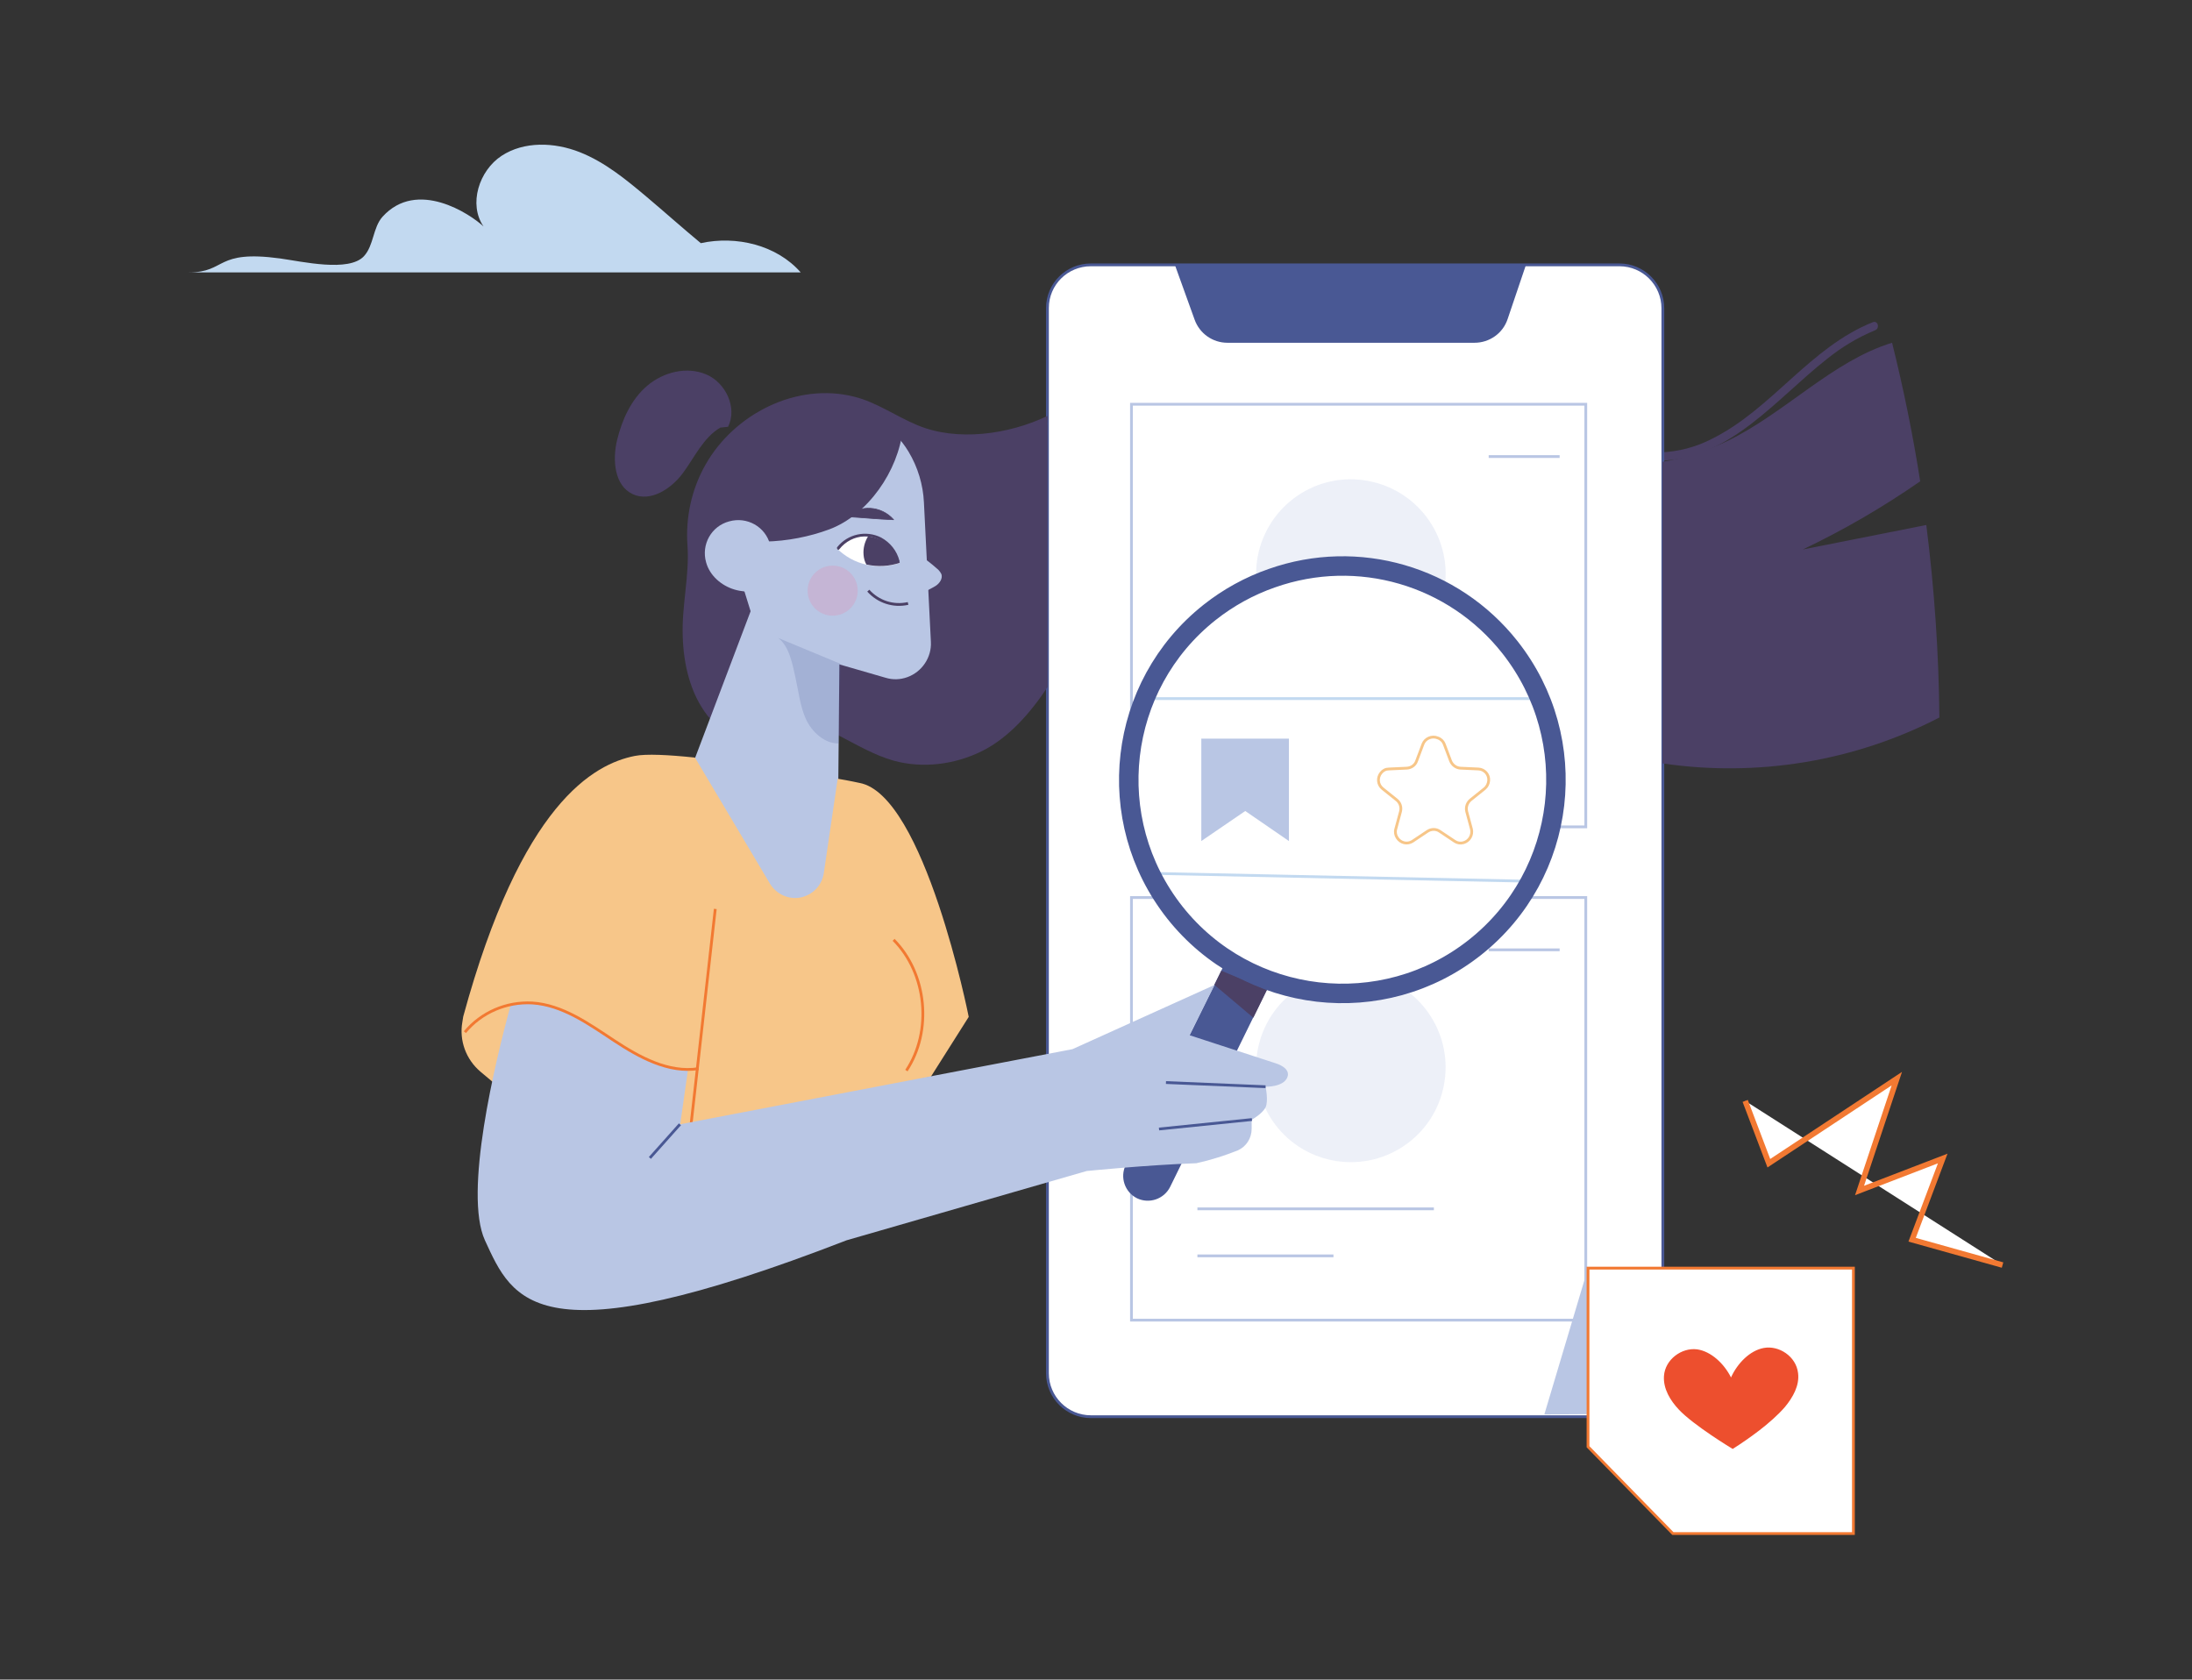 <?xml version="1.0" encoding="utf-8"?>
<!-- Generator: Adobe Illustrator 25.2.3, SVG Export Plug-In . SVG Version: 6.00 Build 0)  -->
<svg version="1.1" id="Layer_1" xmlns="http://www.w3.org/2000/svg" xmlns:xlink="http://www.w3.org/1999/xlink" x="0px" y="0px"
	 viewBox="0 0 787.9 603.7" style="enable-background:new 0 0 787.9 603.7;" xml:space="preserve">
<rect x="0" y="0" width="787.9" height="603.7" fill="#333333" stroke="none"/>
<style type="text/css">
	.st0{fill:#C2D9F0;}
	.st1{fill:#4B4065;}
	.st2{fill:#FFFFFF;stroke:#F27932;stroke-width:2;stroke-miterlimit:10;}
	.st3{fill:#FFFFFF;stroke:#495894;stroke-miterlimit:10;}
	.st4{fill:none;stroke:#B9C6E4;stroke-miterlimit:10;}
	.st5{opacity:0.26;fill:#B9C6E4;enable-background:new    ;}
	.st6{fill:#FFFFFF;stroke:#C2D9F0;stroke-miterlimit:10;}
	.st7{fill:#B9C6E4;}
	.st8{fill:none;stroke:#F7C689;stroke-miterlimit:10;}
	.st9{fill:#495894;}
	.st10{fill:none;stroke:#495894;stroke-width:7;stroke-miterlimit:10;}
	.st11{fill:#F7C689;}
	.st12{fill:none;stroke:#F27932;stroke-miterlimit:10;}
	.st13{fill:#FFFFFF;}
	.st14{fill:#4B4065;stroke:#4B4065;stroke-width:0.25;stroke-linejoin:round;}
	.st15{fill:none;stroke:#4B4065;stroke-miterlimit:10;}
	.st16{fill:none;stroke:#495894;stroke-miterlimit:10;}
	.st17{opacity:0.21;fill:#EF749B;enable-background:new    ;}
	.st18{opacity:0.19;fill:#495894;enable-background:new    ;}
	.st19{fill:#FFFFFF;stroke:#F27932;stroke-miterlimit:10;}
	.st20{fill:#ED4F2E;}
</style>
<g id="Layer_2_1_">
	<g id="Layer_1-2">
		<path class="st0" d="M67.9,97.9h219.9c-8.6-9.8-23.1-13.3-35.9-10.5c-6.4-5.3-12.9-11.1-19.3-16.5c-7.5-6.3-15.1-12.6-24.2-16.2
			s-20-4-28.1,1.3c-8.1,5.3-12,17.4-6.5,25.4c-4.8-4.5-23.9-17.2-36.3-3.5c-3.5,3.9-3.1,10.3-6.7,14.2c-5.4,5.8-22.2,1.9-30.1,0.8
			C77.2,89.7,81.5,97.9,67.9,97.9z"/>
		<path class="st1" d="M596.6,165.6c25.2-0.5,41.8-22.2,60-36.5c5.3-4.3,11.1-7.8,17.4-10.4c1.8-0.7,1-3.6-0.8-2.9
			c-22.6,9-36.1,31-57.6,41.8c-5.9,3.1-12.4,4.8-19,5C594.7,162.6,594.7,165.6,596.6,165.6L596.6,165.6z"/>
		<polyline class="st2" points="627.3,395.7 635.8,418.1 681.8,387.7 668.4,427.9 698.3,416.4 687.3,445.6 719.8,454.7 		"/>
		<path class="st3" d="M392.1,95.2h190c8.6,0,15.6,7,15.6,15.6v382.8c0,8.6-7,15.6-15.6,15.6h-190c-8.6,0-15.6-7-15.6-15.6V110.7
			C376.5,102.1,383.5,95.2,392.1,95.2z"/>
		<rect x="406.7" y="145.3" class="st4" width="163.3" height="151.9"/>
		<line class="st4" x1="430.4" y1="274" x2="479.3" y2="274"/>
		<line class="st4" x1="430.4" y1="257.2" x2="515.4" y2="257.2"/>
		<line class="st4" x1="535.1" y1="164.1" x2="560.6" y2="164.1"/>
		<path class="st5" d="M457.2,207.8c20.4-7.1,42.8-5.3,61.8,5c3.6-18.5-8.5-36.3-27-39.9c-18.5-3.6-36.3,8.5-39.9,27
			c-0.4,2.1-0.6,4.3-0.6,6.5c0,1.2,0.1,2.4,0.2,3.6C453.5,209.1,455.3,208.4,457.2,207.8z"/>
		<polyline class="st4" points="546.5,322.6 570,322.6 570,474.5 406.7,474.5 406.7,322.6 422.1,322.6 		"/>
		<line class="st4" x1="430.4" y1="451.4" x2="479.3" y2="451.4"/>
		<line class="st4" x1="430.4" y1="434.5" x2="515.4" y2="434.5"/>
		<line class="st4" x1="535.1" y1="341.4" x2="560.6" y2="341.4"/>
		<path class="st5" d="M502.9,354.3c-11.9,3.3-24.3,3.7-36.4,1.1c-15.6,10.5-19.7,31.7-9.2,47.3c10.5,15.6,31.7,19.7,47.3,9.2
			c15.6-10.5,19.7-31.7,9.2-47.3C511,360.4,507.3,356.9,502.9,354.3z"/>
		<polygon class="st6" points="552.3,316.8 413.4,313.9 404.3,283.3 411.4,251.1 552.3,251.1 559.3,283.9 		"/>
		<polygon class="st7" points="431.8,265.5 431.8,302.3 447.6,291.5 463.3,302.3 463.3,265.5 		"/>
		<path class="st8" d="M519.1,267.4l2.3,6.1c0.6,1.5,2,2.5,3.5,2.6l6.5,0.3c2.2,0.1,3.9,2,3.7,4.2c-0.1,1.1-0.6,2.1-1.4,2.8
			l-5.1,4.1c-1.2,1-1.8,2.6-1.4,4.2l1.7,6.3c0.5,2.1-0.7,4.3-2.9,4.9c-1.1,0.3-2.2,0.1-3.1-0.5l-5.4-3.6c-1.3-0.9-3-0.9-4.4,0
			l-5.4,3.6c-1.9,1.2-4.3,0.6-5.5-1.3c-0.6-0.9-0.8-2.1-0.5-3.1l1.7-6.3c0.4-1.5-0.1-3.2-1.4-4.2l-5.1-4.1c-1.7-1.4-1.9-3.9-0.5-5.6
			c0.7-0.9,1.7-1.4,2.8-1.4l6.5-0.3c1.6-0.1,3-1.1,3.5-2.6l2.3-6.1c0.8-2,3.2-3,5.2-2.2C517.9,265.6,518.7,266.4,519.1,267.4z"/>
		<path class="st9" d="M440.7,345.4l15.9,7.8l0,0l-36,73.4c-2.2,4.4-7.5,6.2-11.9,4.1l0,0l0,0c-4.4-2.2-6.2-7.5-4.1-11.9l0,0
			L440.7,345.4L440.7,345.4z"/>
		<polygon class="st1" points="436.5,354 450.5,365.8 455.4,355.8 439,348.9 		"/>
		<path class="st10" d="M542.7,232.6c26.3,33.3,20.7,81.6-12.5,107.9s-81.6,20.7-107.9-12.5c-26.3-33.3-20.7-81.6,12.5-107.9
			c6.7-5.3,14.3-9.5,22.4-12.3C488.1,196.9,522.4,206.9,542.7,232.6"/>
		<path class="st1" d="M254.3,257.2c-6.2-8-8.6-18.4-8.9-28.5c-0.4-11,2.5-22,1.7-32.7c-0.7-10.1,1.5-20.2,6.5-29
			c10.3-18.2,32.7-29.7,53.5-24.4c8,2,14.9,7,22.6,10.2c14.2,6,32.9,3.4,46.8-3.3c0.1,0.3-0.1,3.2,0,3.5v94
			c-6,9.1-13.9,18.2-23.6,23s-21.2,6.3-31.7,3.4c-13.5-3.8-24.9-14.6-39-15.3c-5.4-0.3-10.7,1-16.1,1.2
			C260.7,259.5,257.6,261.5,254.3,257.2z"/>
		<path class="st7" d="M249.7,272.8l20.1-53.1l-7.4-23.8c-2.8-9-1.7-18.7,3.1-26.8l3.9-6.5c6.6-11.3,19.3-17.7,32.3-16.2l0,0
			c10.3,1.2,19.6,7.1,24.9,16l0,0c3.3,5.5,5.2,11.8,5.5,18.2l2.5,50.1c0.3,5.6-3.2,10.8-8.5,12.7l0,0c-2.5,0.9-5.2,1-7.8,0.2
			l-16.6-4.8l-0.4,44.8l11.1,45.8l-41,6.2L249.7,272.8z"/>
		<path class="st11" d="M308.9,281.4c0,0-3.6-0.8-7.8-1.5l-5,34c-0.7,4.4-4,7.8-8.4,8.7c-4.3,0.8-8.6-1.2-10.9-4.9l-27-45.4
			c-9.5-1-17.6-1.4-21.6-0.6c-14.7,2.9-40.8,17-61.7,93.7l-0.3,1.9c-1.2,6.7,1.3,13.5,6.5,17.9l9.9,8.3l67.1,12.4l84.9-18.9
			l13.6-21.5C348.2,365.4,332.3,285.6,308.9,281.4z"/>
		<path class="st1" d="M252.2,190.4c13.6,6.3,31.8,5.1,45.8-0.1s24.9-21.1,26.5-36c-5.9-8.3-16.8-11.6-26.9-10.6
			c-10.1,1-19.6,6.3-26.7,13.6S256.3,181.1,252.2,190.4z"/>
		<line class="st12" x1="257.1" y1="326.7" x2="247.3" y2="413.9"/>
		<path class="st7" d="M458.6,382.2l-31-10.1l9-18.1l-51.1,23.1l-141,27l2.8-19.7c-9.4,0-18.5-5.1-26.5-10.4
			c-9.1-6-18.5-12.8-29.4-13.5c-2.6-0.2-5.2,0-7.8,0.6c-5.7,20.8-17,67.8-9.3,84.7c10.1,21.9,18.3,43.3,130,0l86.3-24.9
			c0,0,21.8-2.2,39.4-2.8c5.1-1.1,10.1-2.7,14.9-4.6c3.1-1.4,5-4.4,5-7.8v-3.2c0,0,3.9-2.2,5-4.5s0-7.4,0-7.4s6.3,0.2,7.8-3.3
			S458.6,382.2,458.6,382.2z"/>
		<path class="st12" d="M167.1,371c5.9-7.1,14.9-11,24.2-10.5c10.9,0.7,20.3,7.5,29.4,13.5s19.6,11.8,30.4,10.1"/>
		<path class="st12" d="M321.2,337.8c12,12.1,14,32.8,4.6,47"/>
		<path class="st7" d="M276.8,195.7c-1.7-6.4-8.3-10.1-14.7-8.3c-6.4,1.7-10.1,8.3-8.3,14.7l0,0c1.3,4.8,5.5,8.4,10.2,9.8
			c4.7,1.4,9.9,0.8,14.6-0.7"/>
		<path class="st13" d="M300.8,197.1c4.9-5.4,13.3-5.8,18.7-0.8c1.8,1.7,3.1,3.8,3.8,6.1C315.4,205,306.7,203,300.8,197.1z"/>
		<path class="st1" d="M310.4,199.4c-0.2-2.3,0.4-4.6,1.6-6.6c5.4,0.5,9.9,4.3,11.4,9.5c-3.9,1.3-8,1.5-12,0.6
			C310.8,201.8,310.5,200.7,310.4,199.4z"/>
		<path class="st14" d="M304.3,185.7c4.9-4.4,12.4-3.9,16.8,1l0.1,0.1C315.3,186.6,310.1,186,304.3,185.7z"/>
		<path class="st1" d="M301.7,197.4c2.2-2.8,5.5-4.5,9-4.6c3.4-0.1,6.7,1.4,9,4c1.3,1.4,2.2,3.2,2.6,5.1c0.1,0.6,1.1,0.4,1-0.3
			c-0.9-3.6-3.3-6.6-6.6-8.4c-5.4-2.7-12-1.3-15.8,3.5C300.6,197.2,301.3,198,301.7,197.4L301.7,197.4z"/>
		<path class="st7" d="M331,199.9c2,1.3,3.9,2.8,5.7,4.4c0.7,0.5,1.3,1.3,1.7,2.1c0.5,1.6-0.7,3.3-2.1,4.2s-3.1,1.5-4.3,2.6"/>
		<path class="st15" d="M312.1,212.3c3.6,4,9,5.8,14.3,4.6"/>
		<line class="st16" x1="454.9" y1="390.6" x2="419.1" y2="389.1"/>
		<line class="st16" x1="450" y1="402.4" x2="416.6" y2="405.8"/>
		<line class="st16" x1="233.6" y1="416.2" x2="244.4" y2="404.1"/>
		<circle class="st17" cx="299.3" cy="212.3" r="9"/>
		<path class="st18" d="M301.5,267.2c-5,0.2-9.7-4.1-11.8-8.7c-2.1-4.6-2.6-9.7-3.7-14.6c-1.1-4.9-2.2-11.6-6.3-14.6l22.4,9.3
			C302,248,301.5,258,301.5,267.2z"/>
		<path class="st1" d="M648,197.5c14.7-7,28.8-15.2,42.2-24.5c-2.6-16.7-6-33.3-10.1-49.8c-21.4,6.5-38.6,25.4-59.4,35.4
			c-7.3,3.5-15.1,6-23.1,7.4v108.4c34.1,5,68.9-0.7,99.5-16.5c-0.2-23.1-1.8-46.2-4.7-69.2L648,197.5z"/>
		<polyline class="st7" points="570.8,455.8 555.1,508.4 570.4,508.3 		"/>
		<polygon class="st19" points="666.2,551.2 601.3,551.2 570.8,520 570.8,455.8 666.2,455.8 		"/>
		<path class="st20" d="M646.3,493.5c-0.7-6-6.9-10-12.3-9c-5,0.9-9.5,5.5-11.8,10.6c-2.5-5-7.2-9.4-12.2-10.1
			c-5.5-0.7-11.5,3.6-11.9,9.6c-0.3,4.6,2.3,8.8,5.3,12c5.3,5.7,19.4,14.2,19.4,14.2c5.5-3.5,13.7-9.2,18.8-15.1
			C644.4,502.3,646.9,498,646.3,493.5z"/>
		<path class="st9" d="M422.3,95.2l7.1,19.7c1.8,5,6.5,8.3,11.8,8.3H530c5.4,0,10.2-3.4,11.9-8.5l6.6-19.5L422.3,95.2z"/>
		<path class="st1" d="M261.7,153.4c3.4-6.8-0.8-15.8-7.8-18.8c-7-3-15.4-0.9-21.2,4s-9.1,12.2-10.9,19.6c-1.7,7.1-1,16.3,5.6,19.4
			c6.4,3,13.9-1.9,18.1-7.6c4.2-5.7,7.3-12.7,13.4-16.3"/>
	</g>
</g>
</svg>
